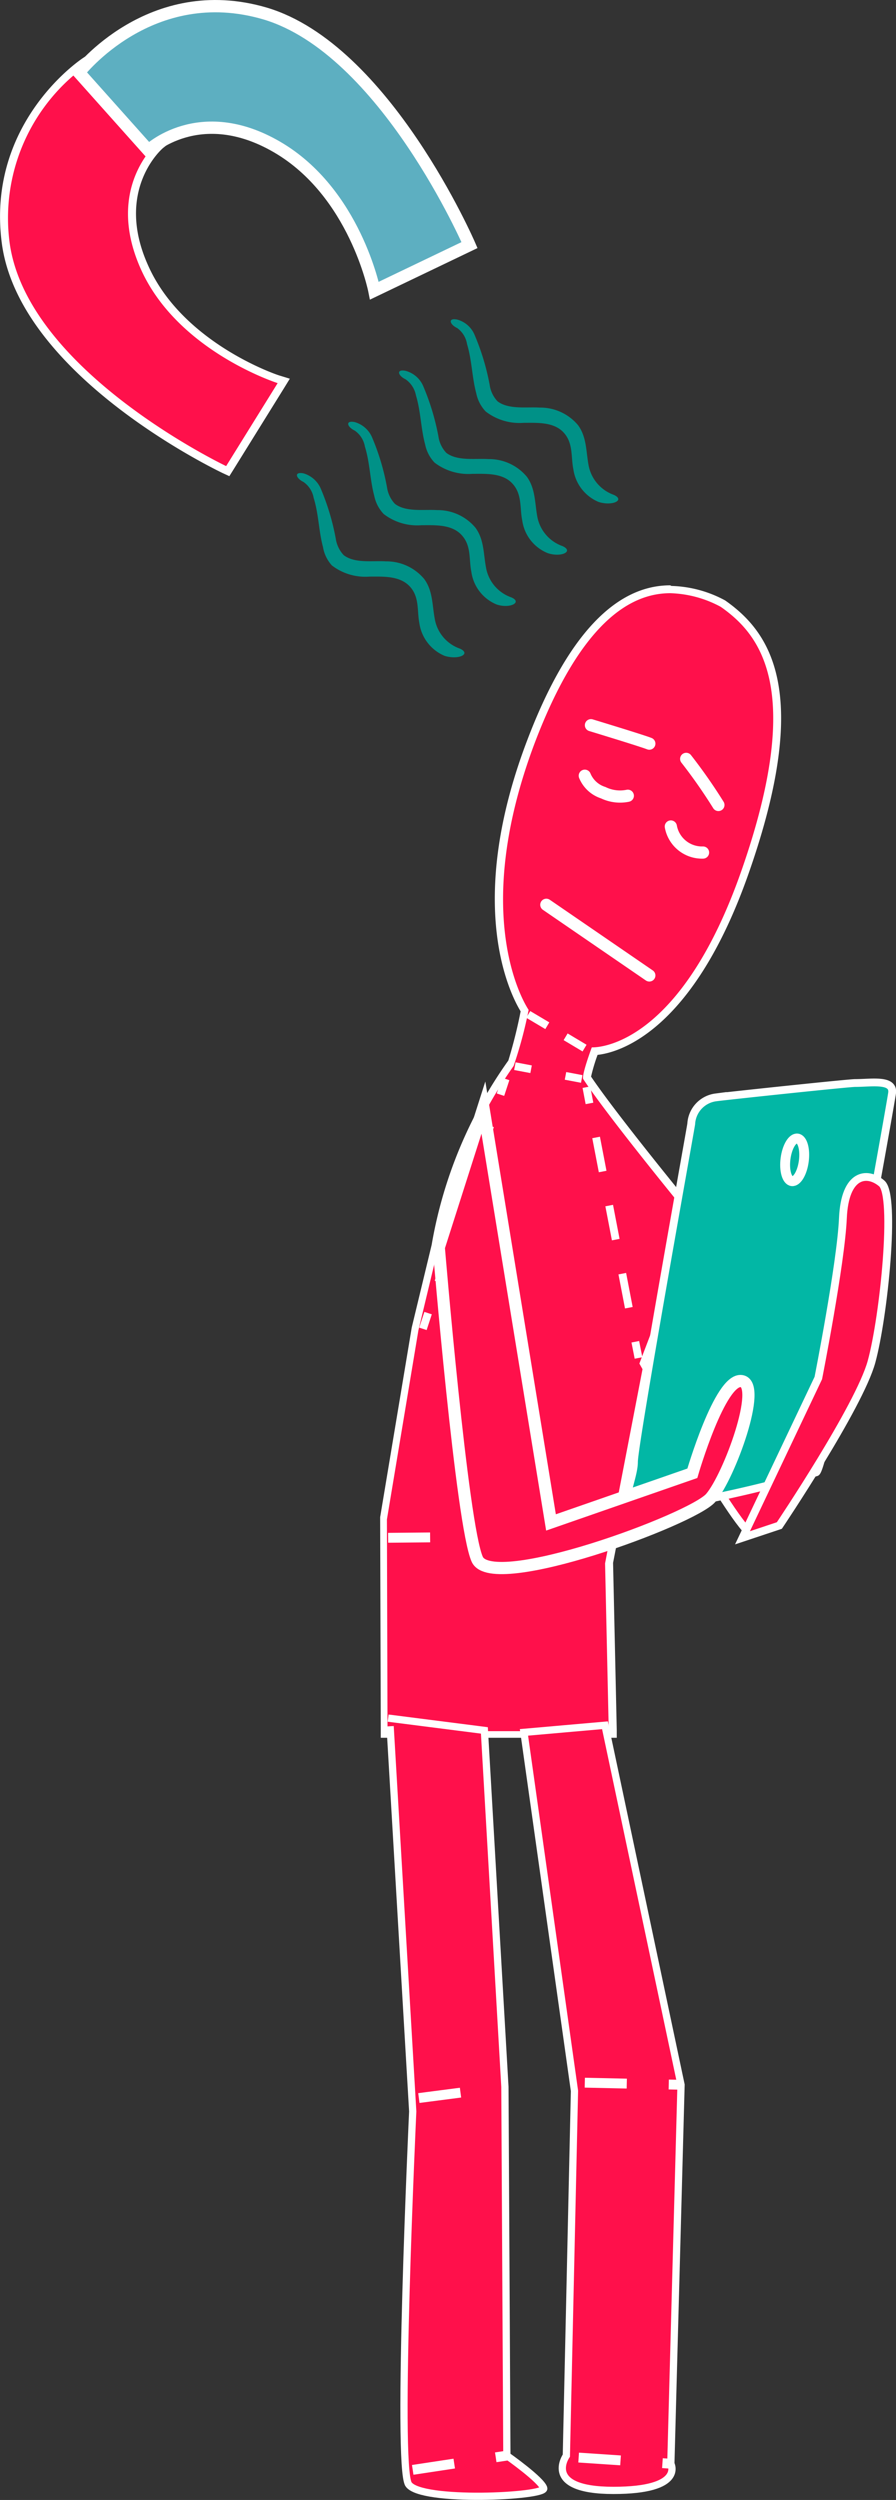<?xml version="1.0" encoding="UTF-8"?> <svg xmlns="http://www.w3.org/2000/svg" viewBox="0 0 72.9 203.39"><rect x="0" y="0" width="72.9" height="203.39" fill="#333333" stroke="none"/> <g id="Слой_2" data-name="Слой 2"> <g id="Layer_1" data-name="Layer 1"> <path d="M31.25,141.16l-.05-17.54,2.56-15.44,1.63-6.77a37,37,0,0,1,6.19-14.87l0-.05,0,0c.12-.2.64-2.31,1.06-4.24-.66-1-4.72-8.22.52-21.95,3.13-8.18,6.93-12.33,11.32-12.33a9.52,9.52,0,0,1,4.23,1.14c3.57,2.5,7,7.22,1.85,21.84-4.71,13.48-11,14.53-12.26,14.61a10.18,10.18,0,0,0-.62,2.17c2.17,3.26,9.1,11.65,9.17,11.74l.12.14L52.66,111l-3.11,16.22.31,13.91Z" style="fill:#ff104b"></path> <path d="M54.55,48.26a9.18,9.18,0,0,1,4.09,1.11c3.17,2.22,6.87,6.62,1.69,21.45-4.89,14-11.41,14.39-12.11,14.39h-.07s-.87,2.32-.69,2.59c2.23,3.38,9.21,11.84,9.21,11.84l-4.3,11.27-3.14,16.28.3,13.65h-18l-.05-17.22,2.56-15.38,1.62-6.75a36.46,36.46,0,0,1,6.13-14.77,34.65,34.65,0,0,0,1.22-4.56S38,75,43.53,60.38c3.72-9.74,7.76-12.12,11-12.12m0-.64c-4.53,0-8.44,4.22-11.61,12.54-5.13,13.42-1.42,20.71-.56,22.12a39.67,39.67,0,0,1-1,4l0,0a36.45,36.45,0,0,0-6.24,15l-1.62,6.72-2.57,15.43v.1l.05,17.22v.63H50.18v-.64l-.3-13.59L53,111.09l4.29-11.22.13-.35-.24-.28c-.07-.09-6.8-8.25-9.09-11.65a14.35,14.35,0,0,1,.53-1.77C50.31,85.64,56.39,84,60.93,71,66.11,56.2,62.62,51.39,59,48.85l0,0,0,0a9.69,9.69,0,0,0-4.37-1.18Z" style="fill:#fff"></path> <line x1="47.56" y1="85.27" x2="46.02" y2="84.35" style="fill:none;stroke:#fff;stroke-miterlimit:10;stroke-width:0.634px"></line> <line x1="44.53" y1="83.45" x2="42.98" y2="82.53" style="fill:none;stroke:#fff;stroke-miterlimit:10;stroke-width:0.634px"></line> <line x1="47.33" y1="87.78" x2="46.01" y2="87.53" style="fill:none;stroke:#fff;stroke-miterlimit:10;stroke-width:0.634px"></line> <line x1="43.21" y1="86.99" x2="41.89" y2="86.74" style="fill:none;stroke:#fff;stroke-miterlimit:10;stroke-width:0.634px"></line> <line x1="41.14" y1="87.78" x2="40.72" y2="89.06" style="fill:none;stroke:#fff;stroke-miterlimit:10;stroke-width:0.634px"></line> <line x1="39.88" y1="91.6" x2="35.25" y2="105.56" style="fill:none;stroke:#fff;stroke-miterlimit:10;stroke-width:0.634px;stroke-dasharray:2.675,2.675"></line> <line x1="34.83" y1="106.83" x2="34.41" y2="108.11" style="fill:none;stroke:#fff;stroke-miterlimit:10;stroke-width:0.634px"></line> <line x1="47.71" y1="88.45" x2="47.96" y2="89.77" style="fill:none;stroke:#fff;stroke-miterlimit:10;stroke-width:0.634px"></line> <line x1="48.5" y1="92.54" x2="51.43" y2="107.78" style="fill:none;stroke:#fff;stroke-miterlimit:10;stroke-width:0.634px;stroke-dasharray:2.821,2.821"></line> <line x1="51.69" y1="109.16" x2="51.95" y2="110.48" style="fill:none;stroke:#fff;stroke-miterlimit:10;stroke-width:0.634px"></line> <line x1="31.58" y1="125.11" x2="49.58" y2="124.94" style="fill:none;stroke:#fff;stroke-miterlimit:10;stroke-width:0.803px;stroke-dasharray:3.416"></line> <path d="M31.74,140.44l1.84,31.34s-1.34,28.83-.34,30.33,11.17,1,11,.33-3-2.66-3-2.66l-.16-30-1.67-29-7.83-1" style="fill:#ff104b;stroke:#fff;stroke-miterlimit:10;stroke-width:0.589px"></path> <path d="M42.63,140.94l4.11,29.17-.66,29.67s-2,2.83,3.83,2.83,4.67-2.17,4.67-2.17l.83-30.83-6.19-29.25Z" style="fill:#ff104b;stroke:#fff;stroke-miterlimit:10;stroke-width:0.589px"></path> <path d="M56.67,99.64s7.74,18.3,8.07,19.14-2.66,5.5-3.5,6-8.87-13.87-8.87-13.87Z" style="fill:#ff104b;stroke:#fff;stroke-miterlimit:10;stroke-width:0.634px"></path> <path d="M69.58,88.11c-.53,0-10,1-11.34,1.17a2.3,2.3,0,0,0-2,2.16c-.16,1-4.66,26-4.66,27.5s-1.5,4,.33,4a104.58,104.58,0,0,0,14.5-3.16c.83-.5,6-29.67,6.17-30.84S70.91,88.11,69.58,88.11Z" style="fill:#02b7a5;stroke:#fff;stroke-miterlimit:10;stroke-width:0.634px"></path> <path d="M35.7,101.49s1.88,22.62,3.13,25.37,17.5-3.25,19-5,4.25-9.25,2.5-9.5-4,7.5-4,7.5l-11.5,4-5.5-33.75Z" style="fill:#ff104b;stroke:#fff;stroke-miterlimit:10;stroke-width:0.992px"></path> <path d="M63.41,124.11s6.5-9.67,7.5-13.33,2-13.5.83-14.5-3-.84-3.16,2.83-2,13-2,13l-6.17,13Z" style="fill:#ff104b;stroke:#fff;stroke-miterlimit:10;stroke-width:0.634px"></path> <line x1="44.45" y1="73.61" x2="52.83" y2="79.36" style="fill:none;stroke:#fff;stroke-linecap:round;stroke-miterlimit:10;stroke-width:0.992px"></line> <path d="M47.58,63.11a2.41,2.41,0,0,0,1.5,1.38,3.14,3.14,0,0,0,2,.25" style="fill:none;stroke:#fff;stroke-linecap:round;stroke-miterlimit:10;stroke-width:0.992px"></path> <path d="M54.58,67.24a2.58,2.58,0,0,0,2.62,2.12" style="fill:none;stroke:#fff;stroke-linecap:round;stroke-miterlimit:10;stroke-width:0.992px"></path> <path d="M48.08,59s4.12,1.25,4.75,1.5" style="fill:none;stroke:#fff;stroke-linecap:round;stroke-miterlimit:10;stroke-width:0.992px"></path> <path d="M58.45,65.49a43.39,43.39,0,0,0-2.62-3.75" style="fill:none;stroke:#fff;stroke-linecap:round;stroke-miterlimit:10;stroke-width:0.992px"></path> <line x1="34.08" y1="170.69" x2="41.08" y2="169.78" style="fill:none;stroke:#fff;stroke-miterlimit:10;stroke-width:0.803px;stroke-dasharray:3.416"></line> <line x1="47.58" y1="169.44" x2="55.41" y2="169.61" style="fill:none;stroke:#fff;stroke-miterlimit:10;stroke-width:0.803px;stroke-dasharray:3.416"></line> <line x1="47.08" y1="199.94" x2="54.58" y2="200.44" style="fill:none;stroke:#fff;stroke-miterlimit:10;stroke-width:0.803px;stroke-dasharray:3.416"></line> <line x1="33.58" y1="200.94" x2="41.24" y2="199.78" style="fill:none;stroke:#fff;stroke-miterlimit:10;stroke-width:0.803px;stroke-dasharray:3.416"></line> <ellipse cx="64.66" cy="94.36" rx="1.75" ry="0.75" transform="translate(-37.21 146.4) rotate(-82.64)" style="fill:none;stroke:#fff;stroke-miterlimit:10;stroke-width:0.803px"></ellipse> <path d="M18.26,38.21C17.59,37.89,1.8,30.26.45,19.69-.79,10,7,4.93,7.09,4.88l.23-.14,6.06,6.79-.26.21c-.17.14-4.23,3.58-1.39,10s10.88,9.11,11,9.14l.39.12-4.56,7.34Z" style="fill:#ff104b"></path> <path d="M7.26,5.15l5.66,6.34s-4.46,3.64-1.48,10.36,11.15,9.32,11.15,9.32L18.4,37.92S2.11,30.17.77,19.65A15.3,15.3,0,0,1,7.26,5.15m.12-.82-.45.28c-.08,0-8.06,5.18-6.79,15.12,1.37,10.74,17.31,18.44,18,18.77l.52.24.3-.48,4.19-6.75.43-.7-.78-.24c-.08,0-7.94-2.6-10.76-9C9.27,15.39,13.28,12,13.32,12l.51-.42-.44-.49L7.74,4.73l-.36-.4Z" style="fill:#fff"></path> <path d="M38.2,19.94l-7.74,3.71s-1.58-8-7.92-11.69-10.46.28-10.46.28L6.42,5.9s5.82-7.54,15.15-4.8C31.32,4,38.2,19.94,38.2,19.94Z" style="fill:#5dafc1;stroke:#fff;stroke-miterlimit:10"></path> <path d="M37.42,52.77a3.12,3.12,0,0,1-2.05-2.44c-.21-1.12-.15-2.27-.86-3.23a4,4,0,0,0-3.12-1.43c-1.06-.07-2.53.19-3.43-.51a2.49,2.49,0,0,1-.64-1.33,19.41,19.41,0,0,0-1.24-4.12,2.21,2.21,0,0,0-1.39-1.2c-.79-.15-.62.4,0,.7a2,2,0,0,1,.83,1.3c.41,1.31.41,2.7.76,4A2.94,2.94,0,0,0,27,46a4.47,4.47,0,0,0,3.07.91c1.09,0,2.44-.08,3.26.79s.59,2,.79,3a3.41,3.41,0,0,0,2.06,2.66C37.32,53.71,38.36,53.2,37.42,52.77Z" style="fill:#009187"></path> <path d="M41.6,48.6a3.14,3.14,0,0,1-2.06-2.44c-.21-1.12-.15-2.27-.86-3.23a4,4,0,0,0-3.12-1.43c-1.06-.07-2.53.18-3.43-.51a2.49,2.49,0,0,1-.64-1.33,19.09,19.09,0,0,0-1.24-4.13,2.19,2.19,0,0,0-1.39-1.19c-.79-.16-.62.4,0,.69a2,2,0,0,1,.83,1.31c.41,1.31.41,2.7.76,4a3,3,0,0,0,.77,1.48,4.47,4.47,0,0,0,3.07.91c1.09,0,2.44-.09,3.26.79s.59,2,.8,3a3.37,3.37,0,0,0,2.06,2.66C41.49,49.54,42.53,49,41.6,48.6Z" style="fill:#009187"></path> <path d="M45.77,44.43A3.15,3.15,0,0,1,43.71,42c-.2-1.11-.15-2.27-.85-3.22a4,4,0,0,0-3.13-1.43c-1.06-.07-2.52.18-3.42-.51a2.45,2.45,0,0,1-.64-1.34,19.61,19.61,0,0,0-1.25-4.12A2.17,2.17,0,0,0,33,30.17c-.79-.16-.62.4,0,.69a2.06,2.06,0,0,1,.84,1.3c.4,1.32.4,2.71.75,4a3,3,0,0,0,.77,1.48,4.52,4.52,0,0,0,3.07.91c1.09,0,2.45-.09,3.26.79s.59,2,.8,3A3.37,3.37,0,0,0,44.56,45C45.66,45.37,46.71,44.86,45.77,44.43Z" style="fill:#009187"></path> <path d="M49.94,40.26a3.17,3.17,0,0,1-2.06-2.45c-.2-1.11-.15-2.27-.85-3.22a4,4,0,0,0-3.13-1.43c-1-.07-2.52.18-3.42-.51a2.45,2.45,0,0,1-.64-1.34,19.43,19.43,0,0,0-1.25-4.12A2.14,2.14,0,0,0,37.2,26c-.78-.16-.62.4,0,.69A2,2,0,0,1,38,28c.4,1.32.4,2.71.75,4a3,3,0,0,0,.77,1.48,4.49,4.49,0,0,0,3.08.92c1.08,0,2.44-.09,3.25.78s.59,2,.8,3a3.4,3.4,0,0,0,2.06,2.66C49.83,41.19,50.88,40.69,49.94,40.26Z" style="fill:#009187"></path> </g> </g> </svg> 